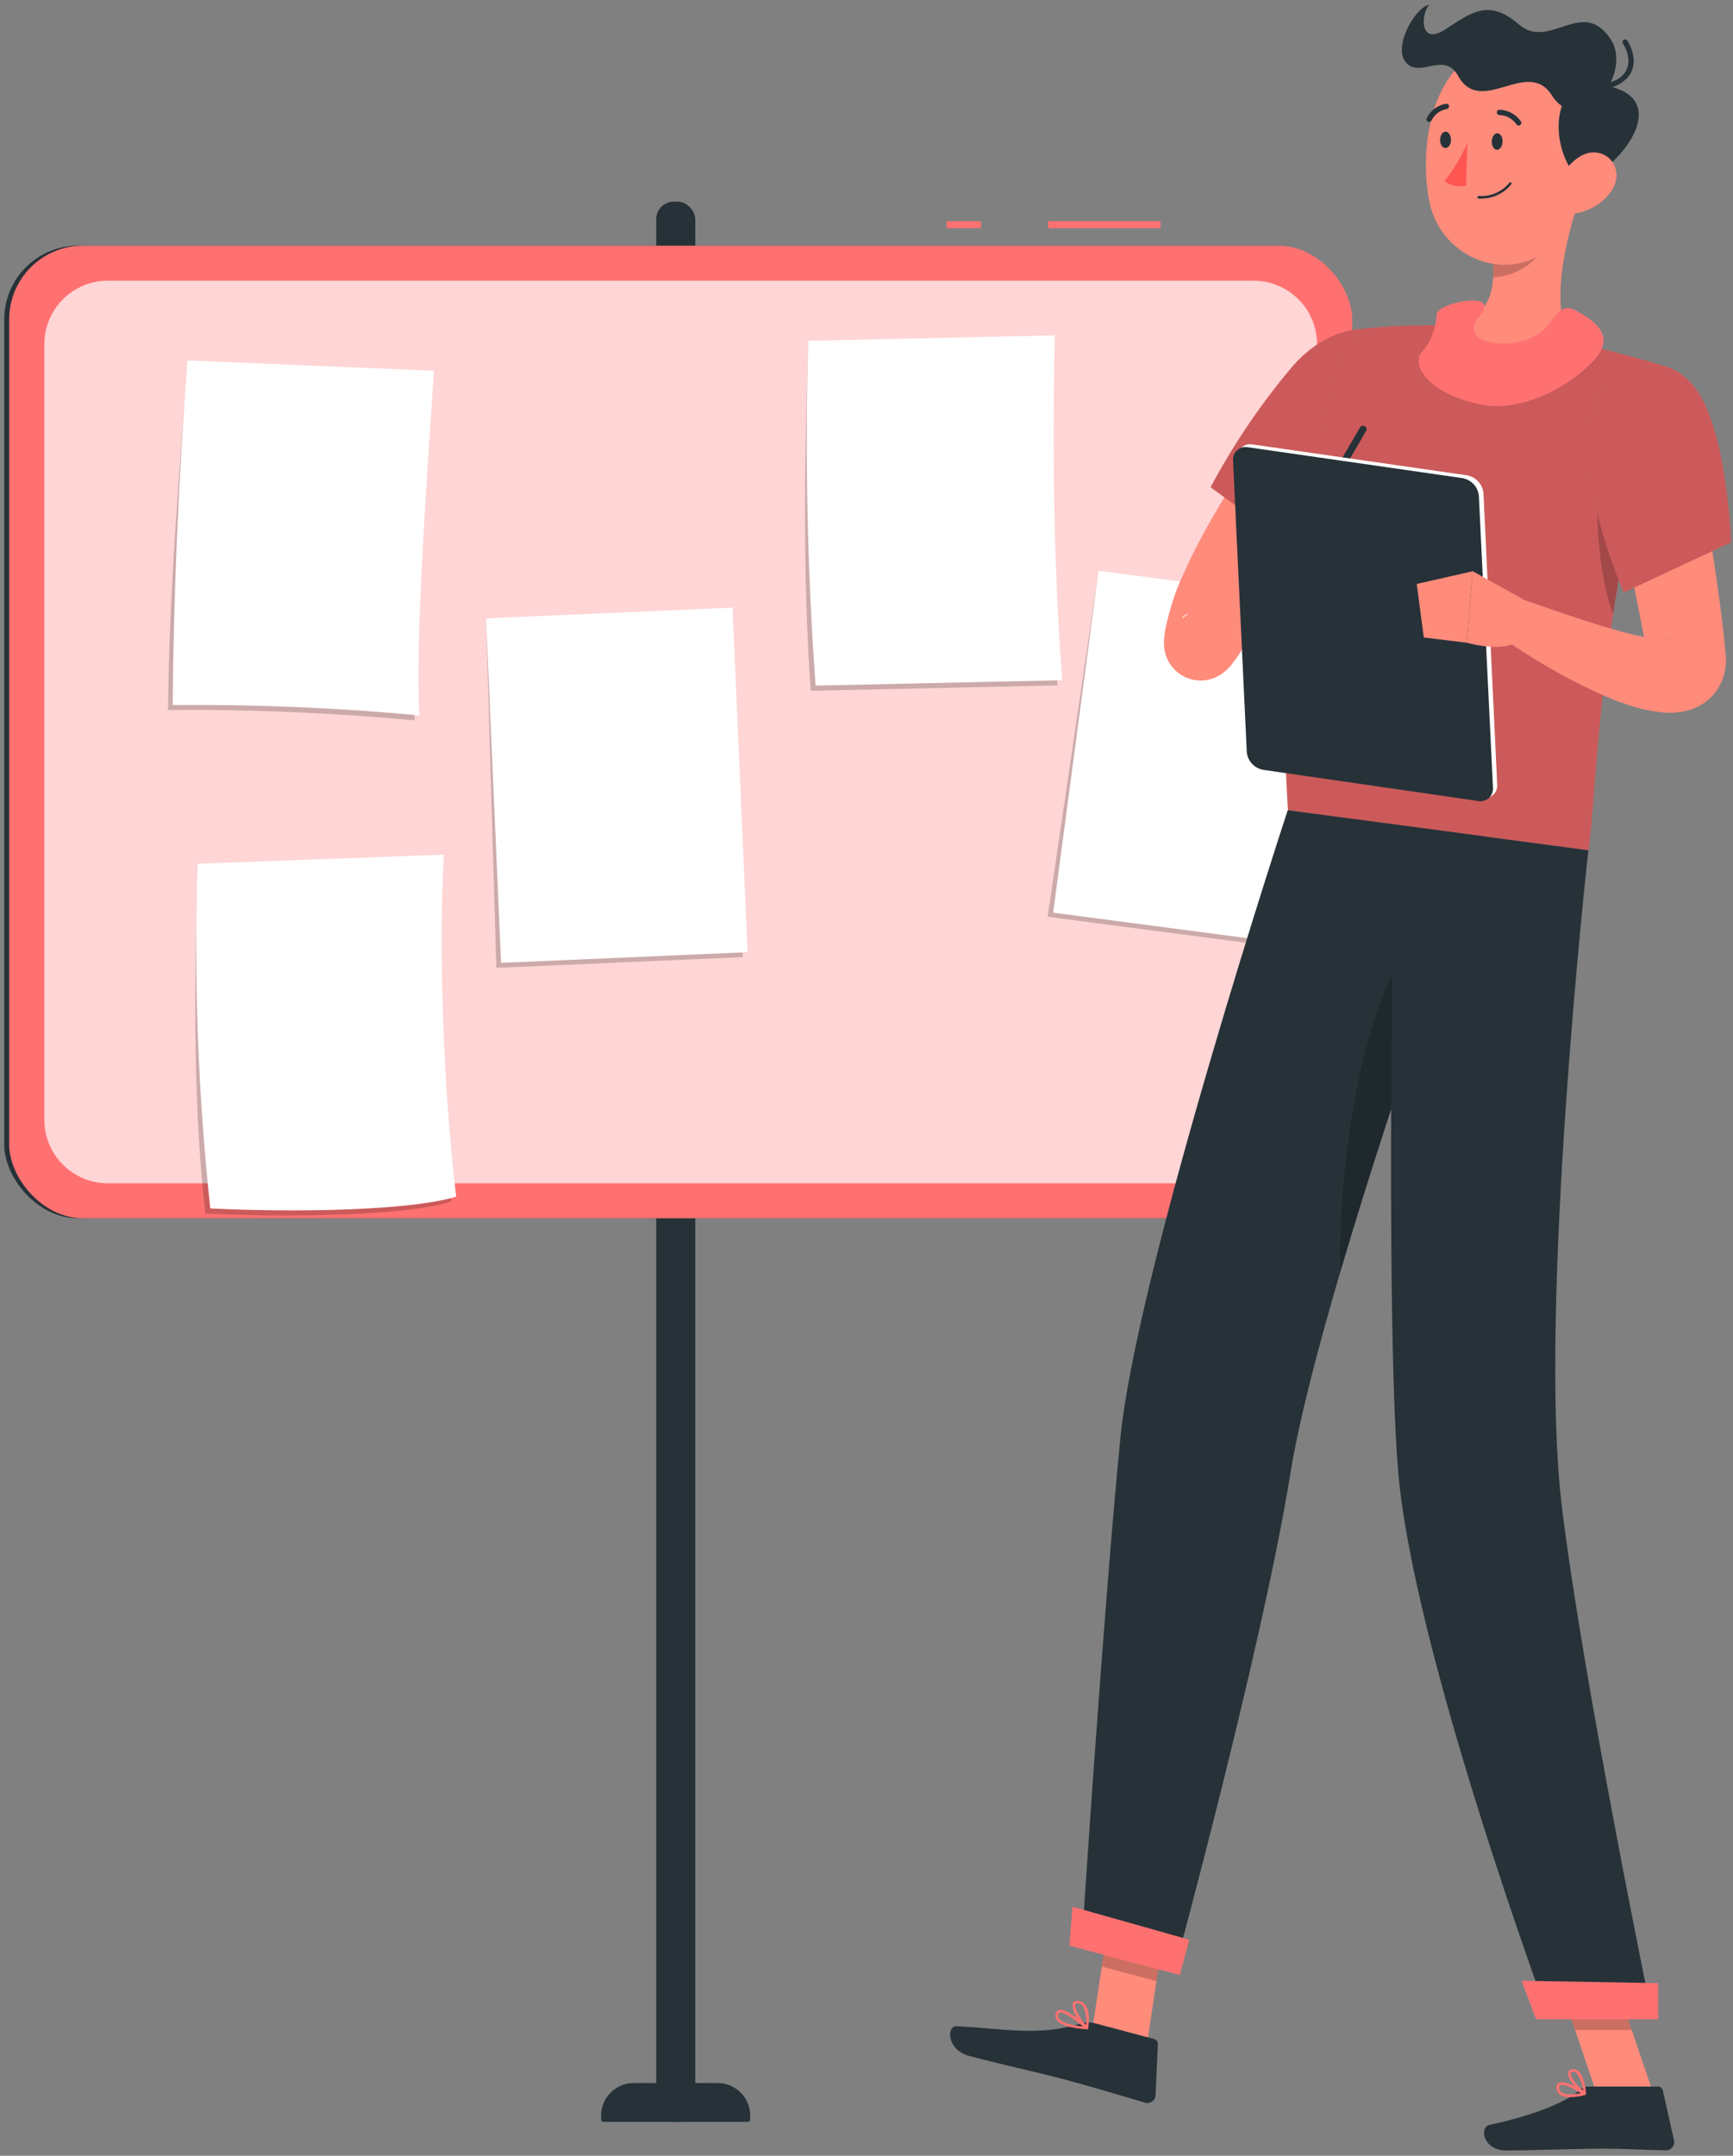 <svg width="115" height="143" viewBox="0 0 115 143" fill="none" xmlns="http://www.w3.org/2000/svg">
<rect x="0" y="0" width="115" height="143" fill="#808080" stroke="none"/>
<rect x="0.28" y="16.297" width="89.119" height="64.515" rx="4.89" fill="#263238"/>
<rect x="43.545" y="13.375" width="2.593" height="127.374" rx="1.17" fill="#263238"/>
<path d="M42.062 138.172H47.611C48.811 138.172 49.784 139.139 49.784 140.333V140.597C49.784 140.638 49.768 140.677 49.739 140.706C49.71 140.734 49.671 140.75 49.63 140.75H40.043C39.958 140.75 39.889 140.682 39.889 140.597V140.333C39.889 139.139 40.862 138.172 42.062 138.172V138.172Z" fill="#263238"/>
<rect x="69.552" y="14.674" width="7.461" height="0.464" fill="#FF7171"/>
<rect x="62.818" y="14.674" width="2.28" height="0.464" fill="#FF7171"/>
<rect x="0.611" y="16.297" width="89.119" height="64.515" rx="4.89" fill="#FF7171"/>
<path opacity="0.7" d="M83.177 18.617C85.508 18.617 87.397 20.506 87.397 22.837V74.274C87.397 76.605 85.508 78.494 83.177 78.494H7.162C4.831 78.494 2.942 76.605 2.942 74.274V22.837C2.942 20.506 4.831 18.617 7.162 18.617L83.177 18.617Z" fill="white"/>
<path opacity="0.2" d="M27.513 47.783C22.075 47.277 16.615 47.048 11.154 47.097C11.206 39.723 11.868 31.75 12.451 23.908L28.483 24.933C27.863 34.083 27.247 43.261 27.513 47.783Z" fill="black"/>
<path d="M27.82 47.454C22.383 46.945 16.923 46.716 11.462 46.767C11.513 39.389 11.854 31.755 12.437 23.908L28.795 24.595C28.184 33.745 27.569 42.927 27.82 47.454Z" fill="white"/>
<path opacity="0.2" d="M49.291 63.49L32.937 64.2L32.256 41.007L48.293 40.631L49.291 63.49Z" fill="black"/>
<path d="M32.252 41.014L48.609 40.306L49.608 63.162L33.251 63.87L32.252 41.014Z" fill="white"/>
<path opacity="0.2" d="M85.752 62.939L69.519 60.81L72.905 37.853L88.76 40.256L85.752 62.939Z" fill="black"/>
<path d="M72.897 37.859L89.129 39.99L86.119 62.671L69.887 60.54L72.897 37.859Z" fill="white"/>
<path opacity="0.2" d="M29.947 79.709C26.981 80.637 19.343 80.781 13.626 80.498C12.809 73.356 12.893 65.36 13.099 57.309L29.135 57.045C28.781 62.573 29.056 72.41 29.947 79.709Z" fill="black"/>
<path d="M30.273 79.374C27.303 80.302 19.665 80.441 13.952 80.158C13.142 72.566 12.859 64.926 13.104 57.294L29.462 56.692C29.103 62.238 29.378 72.075 30.273 79.374Z" fill="white"/>
<path opacity="0.2" d="M70.168 45.464L53.8 45.821C53.25 38.206 53.408 30.243 53.618 22.633H69.664C69.482 30.726 69.603 38.447 70.168 45.464Z" fill="black"/>
<path d="M70.489 45.121L54.121 45.478C53.574 37.863 53.409 30.239 53.627 22.605L69.995 22.248C69.818 30.392 69.948 38.109 70.489 45.121Z" fill="white"/>
<path d="M76.117 135.576L72.486 134.611L73.779 126.021L77.41 126.987L76.117 135.576Z" fill="#FF8B7B"/>
<path d="M109.702 138.84H105.94L103.012 130.209H106.774L109.702 138.84Z" fill="#FF8B7B"/>
<path d="M105.439 138.408H110.025C110.178 138.409 110.311 138.515 110.343 138.664L111.088 141.979C111.123 142.142 111.08 142.312 110.972 142.44C110.865 142.569 110.704 142.641 110.536 142.638C109.06 142.615 107.987 142.526 106.127 142.526C104.984 142.526 101.536 142.647 99.962 142.647C98.388 142.647 98.177 141.101 98.824 140.957C101.719 140.33 103.902 139.467 104.83 138.636C104.999 138.49 105.215 138.409 105.439 138.408V138.408Z" fill="#263238"/>
<path d="M72.627 134.201L76.59 135.255C76.738 135.296 76.839 135.432 76.834 135.585L76.684 138.974C76.678 139.14 76.596 139.295 76.461 139.393C76.325 139.491 76.151 139.522 75.99 139.476C74.585 139.072 72.519 138.436 70.72 137.957C68.617 137.4 66.771 137.029 64.307 136.374C62.817 135.979 62.807 134.373 63.468 134.406C66.476 134.545 68.813 135.097 71.676 134.248C71.982 134.144 72.311 134.128 72.627 134.201Z" fill="#263238"/>
<path d="M92.068 27.713C90.827 29.259 89.538 30.921 88.32 32.551C87.102 34.181 85.931 35.866 84.854 37.556C84.315 38.396 83.823 39.251 83.35 40.1L82.057 42.621L81.949 42.849C81.949 42.872 81.921 42.891 81.916 42.886C81.91 42.831 81.91 42.775 81.916 42.719C81.916 42.575 81.9 42.432 81.869 42.292C81.853 42.215 81.831 42.139 81.804 42.064C81.804 42.018 81.771 41.971 81.752 41.925C81.729 41.86 81.701 41.796 81.668 41.735C81.584 41.579 81.484 41.432 81.368 41.298C81.205 41.115 81.014 40.958 80.801 40.834C80.586 40.711 80.352 40.623 80.108 40.574C79.926 40.541 79.74 40.528 79.555 40.537C79.345 40.547 79.138 40.59 78.942 40.667C78.804 40.714 78.674 40.781 78.557 40.866C78.44 40.955 78.445 40.969 78.44 40.978C78.436 40.987 78.468 40.978 78.496 40.978C78.663 40.866 78.82 40.74 78.965 40.602C79.143 40.449 79.321 40.281 79.499 40.105C80.225 39.413 80.975 38.652 81.757 37.941L84.123 39.464C83.743 40.509 83.286 41.524 82.755 42.501C82.466 43.058 82.124 43.586 81.734 44.079C81.662 44.168 81.585 44.253 81.504 44.335C81.374 44.469 81.232 44.59 81.078 44.697C80.903 44.817 80.714 44.915 80.516 44.989C80.287 45.074 80.047 45.123 79.803 45.138C79.603 45.147 79.401 45.133 79.204 45.096C78.943 45.045 78.693 44.951 78.464 44.818C78.237 44.686 78.033 44.52 77.859 44.325C77.734 44.183 77.624 44.027 77.531 43.861C77.499 43.791 77.461 43.717 77.433 43.648L77.372 43.485C77.335 43.364 77.316 43.29 77.297 43.206C77.255 43.002 77.236 42.793 77.241 42.584C77.244 42.398 77.259 42.212 77.288 42.027C77.288 41.892 77.325 41.786 77.344 41.684C77.386 41.479 77.424 41.312 77.461 41.15C77.616 40.514 77.78 39.98 77.967 39.441C78.154 38.903 78.398 38.364 78.637 37.849C79.106 36.809 79.621 35.806 80.164 34.84C81.243 32.923 82.422 31.063 83.697 29.269C84.324 28.382 84.971 27.504 85.636 26.645C86.301 25.786 86.976 24.955 87.721 24.092L92.068 27.713Z" fill="#FF8B7B"/>
<path d="M94.111 24.978C94.916 28.447 87.229 37.328 87.229 37.328L80.333 32.323C81.864 29.446 83.701 26.739 85.814 24.249C88.972 20.712 93.225 21.166 94.111 24.978Z" fill="#FF7171"/>
<path opacity="0.2" d="M94.111 24.978C94.916 28.447 87.229 37.328 87.229 37.328L80.333 32.323C81.864 29.446 83.701 26.739 85.814 24.249C88.972 20.712 93.225 21.166 94.111 24.978Z" fill="black"/>
<path opacity="0.2" d="M73.779 126.021L73.109 130.451L76.745 131.416L77.41 126.987L73.779 126.021Z" fill="black"/>
<path opacity="0.2" d="M106.774 130.213H103.012L104.525 134.661H108.287L106.774 130.213Z" fill="black"/>
<path d="M110.934 24.458C106.038 38.349 105.949 53.392 105.401 56.41C102.478 56.025 91.469 54.553 85.468 53.75C84.119 32.42 90.031 21.853 90.031 21.853C90.031 21.853 91.333 21.681 93.094 21.607C93.647 21.607 94.242 21.57 94.861 21.575C95.203 21.575 95.549 21.575 95.901 21.598C98.745 21.82 101.575 22.205 104.375 22.749C104.905 22.847 105.443 22.958 105.963 23.074C106.483 23.19 106.9 23.302 107.369 23.418C109.378 23.924 110.934 24.458 110.934 24.458Z" fill="#FF7171"/>
<path opacity="0.2" d="M110.934 24.458C106.038 38.349 105.949 53.392 105.401 56.41C102.478 56.025 91.469 54.553 85.468 53.75C84.119 32.42 90.031 21.853 90.031 21.853C90.031 21.853 91.333 21.681 93.094 21.607C93.647 21.607 94.242 21.57 94.861 21.575C95.203 21.575 95.549 21.575 95.901 21.598C98.745 21.82 101.575 22.205 104.375 22.749C104.905 22.847 105.443 22.958 105.963 23.074C106.483 23.19 106.9 23.302 107.369 23.418C109.378 23.924 110.934 24.458 110.934 24.458Z" fill="black"/>
<path opacity="0.2" d="M106.352 30.855C105.561 32.949 106.179 38.748 107.046 40.726C107.355 38.656 107.734 36.483 108.212 34.254L106.352 30.855Z" fill="black"/>
<path d="M81.795 37.672L84.774 34.887L86.714 39.242C85.612 40.36 83.906 40.642 82.498 39.938L81.795 37.672Z" fill="#FF8B7B"/>
<path d="M86.962 33.438L88.452 37.291L86.714 39.218L84.774 34.863L86.962 33.438Z" fill="#FF8B7B"/>
<path d="M104.82 13.162C103.916 15.795 102.712 20.674 104.375 22.731C102.693 23.994 100.524 25.419 97.273 25.099C94.022 24.779 94.889 22.648 95.9 21.598C99.039 21.287 99.264 19.04 99.02 16.867L104.82 13.162Z" fill="#FF8B7B"/>
<path d="M95.324 20.893C95.324 20.159 98.369 19.542 98.486 20.238C98.603 20.935 97.549 21.167 97.882 22.095C98.214 23.024 101.283 23.117 102.51 21.803C103.325 20.925 103.583 20.043 104.618 20.623C105.654 21.204 106.9 22.016 106.216 23.293C105.532 24.57 101.672 27.588 98.158 26.812C94.645 26.037 93.665 24.166 94.35 23.354C94.945 22.665 95.288 21.798 95.324 20.893Z" fill="#FF7171"/>
<path opacity="0.2" d="M102.454 14.676L99.02 16.867C99.087 17.372 99.108 17.882 99.081 18.39C100.478 18.333 101.753 17.587 102.478 16.403C102.871 15.655 102.74 14.806 102.454 14.676Z" fill="black"/>
<path d="M105.387 8.52C105.054 12.207 105.045 14.38 103.11 16.223C100.201 19.009 95.652 17.151 94.87 13.465C94.167 10.127 94.832 4.644 98.514 3.297C100.164 2.674 102.021 2.943 103.422 4.008C104.822 5.072 105.566 6.78 105.387 8.52Z" fill="#FF8B7B"/>
<path d="M105.673 5.571C102.937 5.367 102.707 10.075 104.97 12.099C107.706 11.036 111.529 5.984 105.673 5.571Z" fill="#263238"/>
<path d="M102.965 6.306C101.363 3.799 98.281 7.773 96.758 5.034C95.844 3.386 94.284 5.173 93.334 4.184C92.382 3.195 93.853 0.54 94.847 0.303C94.289 0.902 94.181 3.042 95.854 1.983C97.526 0.925 98.726 -0.171 100.773 1.607C102.82 3.386 104.961 -0.189 106.839 2.536C108.488 4.904 104.863 9.287 102.965 6.306Z" fill="#263238"/>
<path d="M106.062 5.915C105.623 5.914 105.186 5.843 104.769 5.706C104.677 5.678 104.626 5.582 104.654 5.491C104.683 5.4 104.78 5.349 104.872 5.377C106.071 5.753 107.238 5.553 107.772 4.885C108.189 4.365 108.156 3.65 107.692 2.874C107.643 2.792 107.67 2.686 107.753 2.638C107.836 2.589 107.943 2.616 107.992 2.698C108.531 3.589 108.55 4.467 108.048 5.098C107.547 5.657 106.815 5.958 106.062 5.915Z" fill="#263238"/>
<path d="M106.952 12.637C106.428 13.408 105.618 13.944 104.698 14.127C103.476 14.355 102.97 13.25 103.396 12.159C103.78 11.179 104.881 9.879 106.066 10.139C107.251 10.399 107.584 11.681 106.952 12.637Z" fill="#FF8B7B"/>
<path d="M71.769 129.126L77.916 130.761C77.916 130.761 83.767 109.283 85.618 97.796C86.18 94.309 87.435 89.481 88.953 84.332C90.864 77.832 93.193 70.831 95.081 65.347C97.076 59.572 98.571 55.491 98.571 55.491L85.454 53.74C85.454 53.74 75.47 84.072 74.346 95.391C73.189 107.17 71.769 129.126 71.769 129.126Z" fill="#263238"/>
<path opacity="0.2" d="M88.953 84.342C90.865 77.842 93.193 70.841 95.081 65.357L93.919 62.353C90.391 65.993 88.738 77.837 88.953 84.342Z" fill="black"/>
<path d="M92.537 54.697C92.537 54.697 91.891 86.626 92.772 97.509C93.741 109.432 102.755 133.798 102.755 133.798H109.641C109.641 133.798 105.045 111.512 103.64 99.905C102.033 86.719 105.401 56.401 105.401 56.401L92.537 54.697Z" fill="#263238"/>
<path d="M101.929 133.947H110.038V131.547L100.974 131.389L101.929 133.947Z" fill="#FF7171"/>
<path d="M70.959 129.062L78.286 131.012L78.923 128.667L71.174 126.48L70.959 129.062Z" fill="#FF7171"/>
<path d="M99.709 9.397C99.709 9.694 99.536 9.936 99.335 9.931C99.133 9.926 98.983 9.676 98.993 9.374C99.002 9.072 99.171 8.835 99.367 8.84C99.564 8.845 99.719 9.095 99.709 9.397Z" fill="#263238"/>
<path d="M96.285 9.285C96.285 9.587 96.107 9.824 95.91 9.819C95.713 9.814 95.559 9.564 95.564 9.267C95.568 8.969 95.742 8.723 95.938 8.733C96.135 8.742 96.29 8.997 96.285 9.285Z" fill="#263238"/>
<path d="M97.367 9.48C96.981 10.389 96.469 11.239 95.845 12.006C96.255 12.317 96.784 12.431 97.288 12.317L97.367 9.48Z" fill="#FF5652"/>
<path d="M98.542 13.158C99.226 13.1 99.856 12.764 100.28 12.229C100.312 12.195 100.312 12.142 100.28 12.108C100.261 12.094 100.236 12.089 100.212 12.093C100.188 12.098 100.167 12.111 100.154 12.132C99.662 12.728 98.91 13.052 98.135 13C98.11 12.999 98.086 13.007 98.069 13.024C98.051 13.041 98.041 13.064 98.041 13.088C98.041 13.135 98.078 13.174 98.125 13.176C98.265 13.181 98.404 13.174 98.542 13.158Z" fill="#263238"/>
<path d="M100.796 8.329C100.827 8.326 100.856 8.314 100.881 8.296C100.919 8.269 100.945 8.228 100.953 8.182C100.961 8.136 100.95 8.088 100.923 8.05C100.6 7.579 100.068 7.292 99.494 7.279C99.447 7.282 99.403 7.303 99.371 7.337C99.339 7.372 99.323 7.418 99.326 7.465C99.327 7.511 99.347 7.555 99.381 7.587C99.416 7.618 99.461 7.635 99.508 7.632C99.962 7.647 100.381 7.879 100.632 8.254C100.67 8.306 100.732 8.334 100.796 8.329Z" fill="#263238"/>
<path d="M94.856 8.089C94.914 8.083 94.966 8.048 94.992 7.996C95.189 7.589 95.573 7.301 96.022 7.225C96.11 7.205 96.168 7.123 96.159 7.035C96.149 6.946 96.075 6.878 95.985 6.877C95.417 6.964 94.929 7.322 94.678 7.833C94.655 7.874 94.65 7.923 94.664 7.968C94.678 8.012 94.71 8.049 94.753 8.07C94.784 8.088 94.82 8.094 94.856 8.089Z" fill="#263238"/>
<path fill-rule="evenodd" clip-rule="evenodd" d="M105.181 138.971C104.859 139.055 104.529 139.103 104.197 139.113C103.94 139.13 103.685 139.058 103.471 138.907C103.338 138.785 103.27 138.603 103.288 138.418C103.29 138.307 103.349 138.206 103.443 138.154C103.843 137.941 105 138.668 105.194 138.791C105.2 138.794 105.205 138.797 105.209 138.8C105.237 138.821 105.251 138.857 105.246 138.893C105.242 138.93 105.216 138.961 105.181 138.971ZM104.9 138.844C104.907 138.842 104.915 138.841 104.923 138.839V138.859C104.915 138.854 104.907 138.849 104.9 138.844ZM103.588 138.766C103.791 138.944 104.269 138.971 104.9 138.844C104.41 138.53 103.753 138.205 103.522 138.321C103.485 138.344 103.463 138.388 103.466 138.433C103.448 138.559 103.494 138.685 103.588 138.766Z" fill="#FF7171"/>
<path fill-rule="evenodd" clip-rule="evenodd" d="M105.214 138.928C105.197 138.933 105.179 138.933 105.162 138.928L105.12 138.932C104.731 138.723 103.982 137.906 104.062 137.488C104.088 137.356 104.206 137.261 104.343 137.261C104.48 137.241 104.618 137.281 104.722 137.372C105.158 137.725 105.251 138.802 105.251 138.849C105.256 138.88 105.241 138.911 105.214 138.928ZM104.605 137.507C104.548 137.455 104.475 137.427 104.398 137.428H104.361C104.23 137.442 104.23 137.497 104.23 137.521C104.183 137.743 104.661 138.38 105.05 138.672C105.025 138.248 104.869 137.841 104.605 137.507Z" fill="#FF7171"/>
<path fill-rule="evenodd" clip-rule="evenodd" d="M72.21 134.55C72.197 134.581 72.168 134.602 72.135 134.606L72.121 134.61C71.503 134.569 70.425 134.443 70.121 133.979C70.029 133.841 70.011 133.668 70.074 133.515C70.103 133.421 70.179 133.349 70.275 133.324C70.781 133.199 72.046 134.323 72.187 134.453C72.214 134.477 72.224 134.516 72.21 134.55ZM71.868 134.421C71.362 133.98 70.655 133.492 70.355 133.492L70.318 133.511C70.28 133.521 70.251 133.551 70.243 133.59C70.2 133.689 70.21 133.802 70.271 133.892C70.44 134.147 71.03 134.337 71.868 134.421Z" fill="#FF7171"/>
<path fill-rule="evenodd" clip-rule="evenodd" d="M72.159 134.606H72.135C72.113 134.609 72.09 134.604 72.07 134.593C71.672 134.277 71.025 133.274 71.203 132.884C71.245 132.791 71.344 132.694 71.587 132.731C71.766 132.758 71.926 132.857 72.028 133.005C72.352 133.452 72.245 134.304 72.22 134.501C72.217 134.523 72.215 134.537 72.215 134.541C72.209 134.571 72.188 134.596 72.159 134.606ZM71.56 132.889H71.466C71.4 132.893 71.377 132.922 71.37 132.932C71.369 132.934 71.368 132.935 71.368 132.935C71.26 133.177 71.686 133.943 72.061 134.328C72.129 133.908 72.067 133.477 71.883 133.093C71.809 132.982 71.692 132.908 71.56 132.889Z" fill="#FF7171"/>
<path d="M111.913 27.338C112.457 29.757 112.916 32.162 113.319 34.595C113.721 37.028 114.082 39.465 114.363 41.935L114.462 42.864L114.518 43.439C114.561 43.89 114.52 44.345 114.396 44.781C114.229 45.387 113.893 45.934 113.426 46.36C113.036 46.707 112.572 46.963 112.068 47.107C111.482 47.271 110.869 47.32 110.264 47.251C109.478 47.166 108.705 46.991 107.959 46.731C107.289 46.504 106.671 46.267 106.085 45.984C104.91 45.452 103.764 44.858 102.652 44.205C101.551 43.56 100.497 42.896 99.447 42.139L100.782 39.674C103.054 40.454 105.369 41.29 107.589 41.893C108.142 42.047 108.69 42.176 109.21 42.269C109.645 42.368 110.09 42.414 110.536 42.409C110.672 42.409 110.78 42.348 110.564 42.385C110.354 42.439 110.162 42.546 110.007 42.697C109.763 42.91 109.585 43.187 109.491 43.495C109.452 43.636 109.428 43.781 109.421 43.927C109.421 44.006 109.421 43.88 109.398 43.815L109.355 43.593L109.187 42.71C108.728 40.352 108.259 37.986 107.781 35.611C107.313 33.239 106.816 30.852 106.376 28.489L111.913 27.338Z" fill="#FF8B7B"/>
<path d="M112.189 25.373C114.644 27.978 114.864 35.978 114.864 35.978L107.757 39.297C107.757 39.297 105.453 34.213 105.378 29.612C105.303 24.394 109.73 22.75 112.189 25.373Z" fill="#FF7171"/>
<path opacity="0.2" d="M112.189 25.373C114.644 27.978 114.864 35.978 114.864 35.978L107.757 39.297C107.757 39.297 105.453 34.213 105.378 29.612C105.303 24.394 109.73 22.75 112.189 25.373Z" fill="black"/>
<path d="M86.713 35.096C86.673 35.096 86.633 35.086 86.596 35.068C86.485 35.002 86.448 34.859 86.512 34.748L90.26 28.336C90.33 28.24 90.463 28.212 90.567 28.272C90.671 28.331 90.712 28.459 90.663 28.568L86.938 34.98C86.892 35.058 86.805 35.103 86.713 35.096Z" fill="#263238"/>
<path d="M98.342 52.928L84.18 50.885C83.582 50.795 83.122 50.316 83.06 49.72L82.123 30.345C82.109 30.083 82.22 29.83 82.423 29.661C82.625 29.492 82.896 29.427 83.154 29.486L97.316 31.524C97.913 31.619 98.374 32.098 98.44 32.694L99.353 52.069C99.366 52.327 99.258 52.576 99.06 52.744C98.862 52.912 98.597 52.98 98.342 52.928Z" fill="white"/>
<path d="M98.022 53.123L83.861 51.071C83.262 50.981 82.8 50.502 82.736 49.905L81.823 30.531C81.807 30.269 81.917 30.016 82.119 29.847C82.321 29.678 82.591 29.613 82.849 29.672L97.01 31.71C97.611 31.8 98.073 32.281 98.135 32.88L99.072 52.25C99.094 52.519 98.984 52.782 98.775 52.956C98.567 53.129 98.286 53.192 98.022 53.123Z" fill="#263238"/>
<path d="M101.054 39.742L97.723 37.885L97.334 42.63C97.334 42.63 100.52 43.586 101.218 41.966L101.054 39.742Z" fill="#FF8B7B"/>
<path d="M94.013 38.736L94.481 42.283L97.334 42.636L97.723 37.891L94.013 38.736Z" fill="#FF8B7B"/>
</svg>
